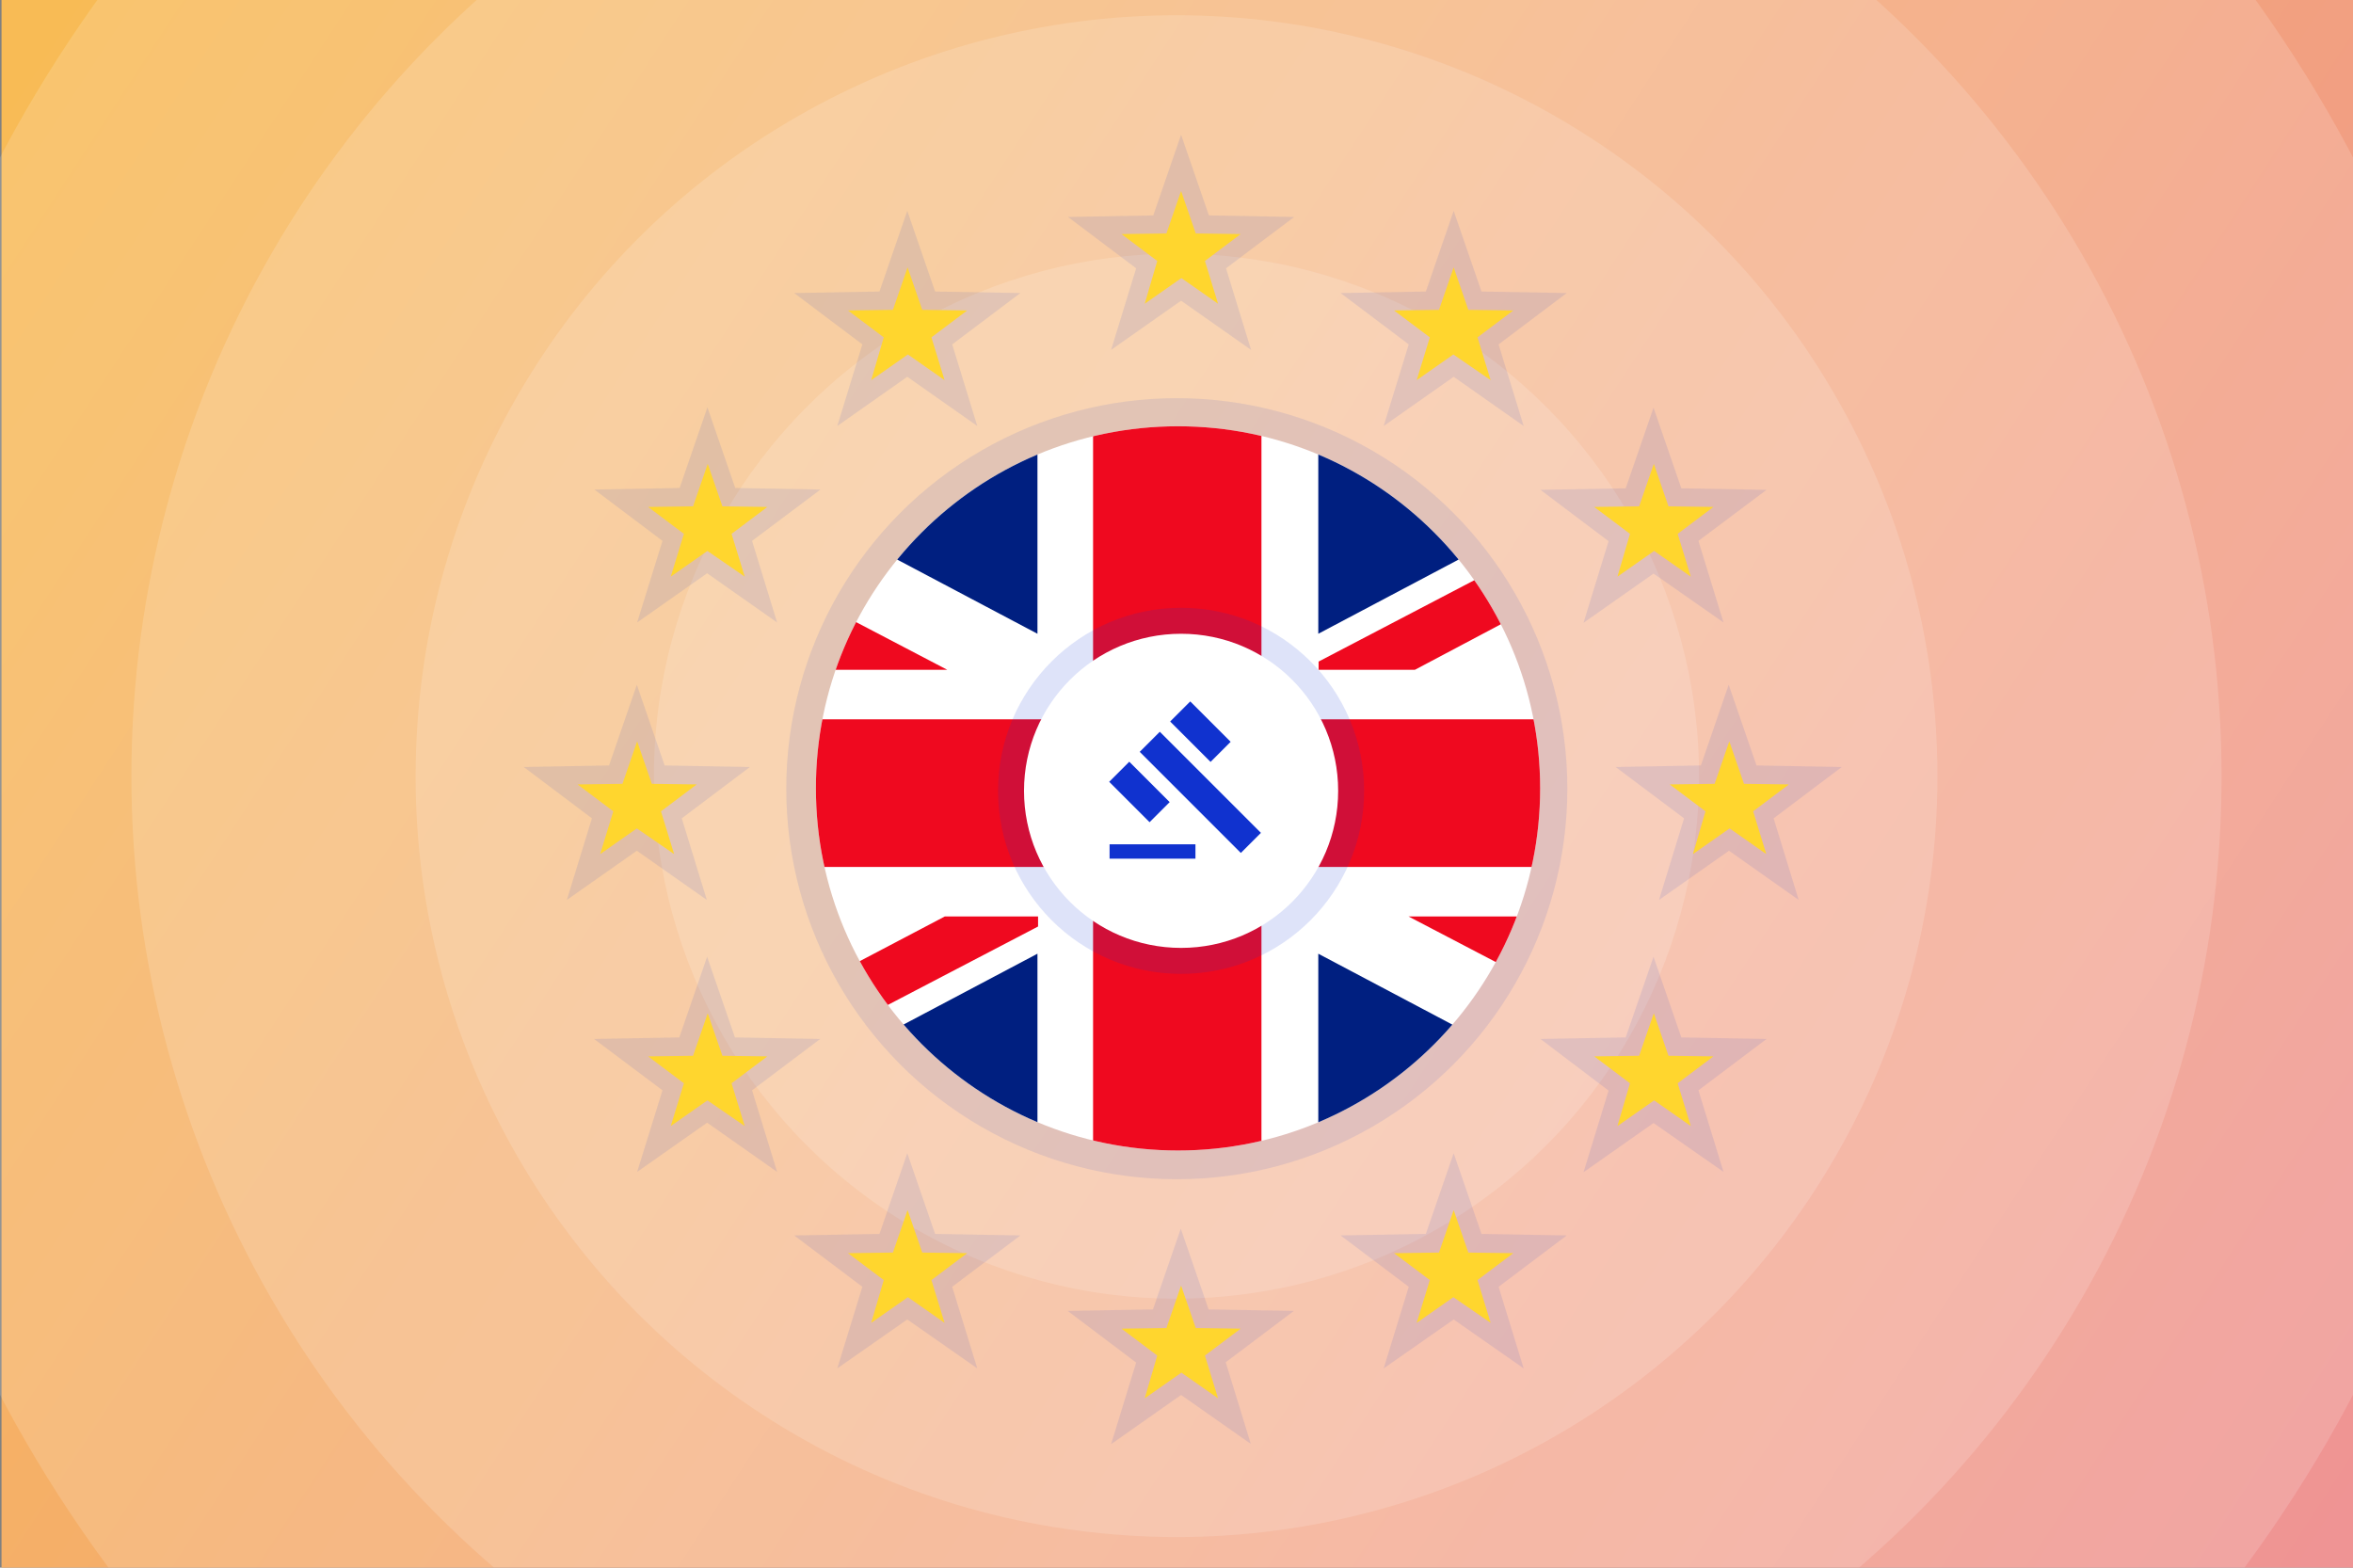 <?xml version="1.0" encoding="utf-8"?>
<!-- Generator: Adobe Illustrator 27.9.4, SVG Export Plug-In . SVG Version: 9.03 Build 54784)  -->
<svg version="1.1" id="Layer_1" xmlns="http://www.w3.org/2000/svg" xmlns:xlink="http://www.w3.org/1999/xlink" x="0px" y="0px"
	 width="770px" height="513px" viewBox="0 0 770 513" style="enable-background:new 0 0 770 513;" xml:space="preserve">
<rect x="0" y="0" width="770" height="513" fill="#808080" stroke="none"/>
<style type="text/css">
	.st0{fill:url(#SVGID_1_);}
	.st1{opacity:0.15;clip-path:url(#SVGID_00000122703294830127345410000017149231572053311147_);enable-background:new    ;}
	.st2{fill:#FFFFFF;}
	.st3{fill:none;}
	.st4{opacity:0.15;clip-path:url(#SVGID_00000047034328354698336980000004444656122173068933_);enable-background:new    ;}
	.st5{opacity:0.15;clip-path:url(#SVGID_00000023978152183578677750000000695941198295489169_);enable-background:new    ;}
	.st6{opacity:0.15;clip-path:url(#SVGID_00000070105985809193507160000011927152943728781705_);enable-background:new    ;}
	.st7{opacity:0.15;clip-path:url(#SVGID_00000140733366814473042720000012039470700095493787_);enable-background:new    ;}
	.st8{clip-path:url(#SVGID_00000011026797647429797470000017310300981706190521_);fill:none;}
	.st9{opacity:0.1;fill:#1032CF;enable-background:new    ;}
	.st10{clip-path:url(#SVGID_00000052104642165645323720000010983539415271859646_);}
	.st11{fill:#EF091F;}
	.st12{fill:#001F80;}
	.st13{fill:#FFD62E;}
	.st14{opacity:0.14;fill:#1032CF;enable-background:new    ;}
	.st15{fill:#1032CF;}
</style>
<linearGradient id="SVGID_1_" gradientUnits="userSpaceOnUse" x1="10.869" y1="385.968" x2="765.072" y2="-106.192" gradientTransform="matrix(1 0 0 -1 0 398)">
	<stop  offset="0" style="stop-color:#F8BB55"/>
	<stop  offset="1" style="stop-color:#EF9494"/>
</linearGradient>
<rect x="0.5" class="st0" width="770" height="513"/>
<g>
	<g>
		<g>
			<defs>
				<rect id="SVGID_00000144339454593626145810000009201369110418106277_" width="770" height="513"/>
			</defs>
			<clipPath id="SVGID_00000091693291460115497260000014710164605855568306_">
				<use xlink:href="#SVGID_00000144339454593626145810000009201369110418106277_"  style="overflow:visible;"/>
			</clipPath>
			<g style="opacity:0.15;clip-path:url(#SVGID_00000091693291460115497260000014710164605855568306_);enable-background:new    ;">
				<circle class="st2" cx="385" cy="254" r="109"/>
				<rect class="st3" width="770" height="513"/>
			</g>
		</g>
	</g>
	<g>
		<g>
			<defs>
				<rect id="SVGID_00000051357097604685469100000012093489792715030170_" width="770" height="513"/>
			</defs>
			<clipPath id="SVGID_00000044877954210800077400000005258661844082292894_">
				<use xlink:href="#SVGID_00000051357097604685469100000012093489792715030170_"  style="overflow:visible;"/>
			</clipPath>
			<g style="opacity:0.15;clip-path:url(#SVGID_00000044877954210800077400000005258661844082292894_);enable-background:new    ;">
				<circle class="st2" cx="385" cy="254" r="171"/>
				<rect class="st3" width="770" height="513"/>
			</g>
		</g>
	</g>
	<g>
		<g>
			<defs>
				<rect id="SVGID_00000170994238886174572240000002508020831261031560_" width="770" height="513"/>
			</defs>
			<clipPath id="SVGID_00000176722751933055205660000006433703262351967363_">
				<use xlink:href="#SVGID_00000170994238886174572240000002508020831261031560_"  style="overflow:visible;"/>
			</clipPath>
			<g style="opacity:0.15;clip-path:url(#SVGID_00000176722751933055205660000006433703262351967363_);enable-background:new    ;">
				<circle class="st2" cx="385" cy="254" r="249"/>
				<rect class="st3" width="770" height="513"/>
			</g>
		</g>
	</g>
	<g>
		<g>
			<defs>
				<rect id="SVGID_00000036228556898826837730000008935201346545926298_" width="770" height="513"/>
			</defs>
			<clipPath id="SVGID_00000050638419595640760770000014770195625356187566_">
				<use xlink:href="#SVGID_00000036228556898826837730000008935201346545926298_"  style="overflow:visible;"/>
			</clipPath>
			<g style="opacity:0.15;clip-path:url(#SVGID_00000050638419595640760770000014770195625356187566_);enable-background:new    ;">
				<circle class="st2" cx="385" cy="254" r="342"/>
				<rect class="st3" width="770" height="513"/>
			</g>
		</g>
	</g>
	<g>
		<g>
			<defs>
				<rect id="SVGID_00000096738106353910812010000007784287273730358934_" width="770" height="513"/>
			</defs>
			<clipPath id="SVGID_00000006678587815447122050000009765373023215447977_">
				<use xlink:href="#SVGID_00000096738106353910812010000007784287273730358934_"  style="overflow:visible;"/>
			</clipPath>
			<g style="opacity:0.15;clip-path:url(#SVGID_00000006678587815447122050000009765373023215447977_);enable-background:new    ;">
				<circle class="st2" cx="385" cy="254" r="435"/>
				<rect class="st3" width="770" height="513"/>
			</g>
		</g>
	</g>
	<g>
		<g>
			<defs>
				<rect id="SVGID_00000134216251042363701450000003426212464737082035_" width="770" height="513"/>
			</defs>
			<clipPath id="SVGID_00000040560865618165861420000003885387192377315242_">
				<use xlink:href="#SVGID_00000134216251042363701450000003426212464737082035_"  style="overflow:visible;"/>
			</clipPath>
			<rect style="clip-path:url(#SVGID_00000040560865618165861420000003885387192377315242_);fill:none;" width="770" height="513"/>
		</g>
	</g>
</g>
<circle class="st9" cx="385.1" cy="258.1" r="127.8"/>
<g>
	<defs>
		<path id="SVGID_00000073714157979254712750000007639253249592846759_" d="M385.5,139.5L385.5,139.5c65.4,0,118.5,53.1,118.5,118.5
			l0,0c0,65.4-53.1,118.5-118.5,118.5l0,0c-65.4,0-118.5-53.1-118.5-118.5l0,0C266.9,192.6,320,139.5,385.5,139.5z"/>
	</defs>
	<clipPath id="SVGID_00000012441004379434113950000008938897197260763274_">
		<use xlink:href="#SVGID_00000073714157979254712750000007639253249592846759_"  style="overflow:visible;"/>
	</clipPath>
	<g style="clip-path:url(#SVGID_00000012441004379434113950000008938897197260763274_);">
		<g>
			<rect x="156.1" y="138.7" class="st2" width="458.6" height="241.6"/>
			<polygon class="st11" points="614.7,235.4 412.8,235.4 412.8,138.8 357.7,138.8 357.7,235.4 156.3,235.4 156.3,283.7 
				357.7,283.7 357.7,380.4 412.8,380.4 412.8,283.7 614.7,283.7 			"/>
		</g>
		<g>
			<polygon class="st12" points="156.1,166.9 156.1,219.5 256.1,219.5 			"/>
			<polygon class="st12" points="211.3,138.7 209.8,138.8 339.5,207.4 339.5,138.7 			"/>
			<polygon class="st11" points="310,219.2 156.1,138.7 156.1,157.7 273.3,219.2 			"/>
			<polygon class="st11" points="460.9,299.9 614.8,380.3 614.8,361.4 497.6,299.9 			"/>
		</g>
		<g>
			<polygon class="st12" points="156.1,352.6 156.1,300 256.1,300 			"/>
			<polygon class="st12" points="211.3,380.8 209.8,380.7 339.5,312.1 339.5,380.8 			"/>
			<polygon class="st11" points="309.2,299.9 156.2,380.3 192,380.3 339.7,303.2 339.7,299.9 			"/>
		</g>
		<g>
			<polygon class="st12" points="614.8,166.9 614.8,219.5 514.8,219.5 			"/>
			<polygon class="st12" points="559.6,138.7 561.1,138.8 431.4,207.4 431.4,138.7 			"/>
			<polygon class="st11" points="614.7,138.8 580.2,138.8 431.5,216.5 431.5,219.2 463,219.2 			"/>
		</g>
		<g>
			<polygon class="st12" points="614.8,352.6 614.8,300 514.8,300 			"/>
			<polygon class="st12" points="559.6,380.7 561.1,380.7 431.4,312.1 431.4,380.7 			"/>
		</g>
	</g>
</g>
<path class="st9" d="M386.5,456.5l-22.9,16.1l8.2-26.7L349.4,429l27.9-0.5l9.1-26.4l9.1,26.4l27.9,0.5l-22.3,16.8l8.2,26.7
	L386.5,456.5z M461,421.1l-22.3-16.8l27.9-0.5l9.1-26.4l9.1,26.4l27.9,0.5l-22.3,16.8l8.2,26.7l-22.9-16l-22.9,16L461,421.1z
	 M296.9,431.8l-22.9,16l8.2-26.7l-22.3-16.8l27.9-0.5l9.1-26.4l9.1,26.4l27.9,0.5l-22.3,16.8l8.2,26.7L296.9,431.8z M541.1,367.5
	l-22.9,16.1l8.2-26.7L504.1,340l27.9-0.5l9.1-26.4l9.1,26.4l27.9,0.5l-22.3,16.8l8.2,26.7L541.1,367.5z M216.8,356.8L194.4,340
	l27.9-0.5l9.1-26.4l9.1,26.4l27.9,0.5l-22.3,16.8l8.2,26.7l-22.9-16.1l-22.9,16.1L216.8,356.8z M565.8,278.4l-22.9,16.1l8.2-26.7
	L528.7,251l27.9-0.5l9.1-26.4l9.1,26.4l27.9,0.5l-22.3,16.8l8.2,26.7L565.8,278.4z M208.4,278.4l-22.9,16.1l8.2-26.7L171.4,251
	l27.9-0.5l9.1-26.4l9.1,26.4l27.9,0.5l-22.3,16.8l8.2,26.7L208.4,278.4z M541.1,187.7l-22.9,16.1l8.2-26.7l-22.3-16.8l27.9-0.5
	l9.1-26.4l9.1,26.4l27.9,0.5L555.8,177l8.2,26.7L541.1,187.7z M216.8,177l-22.3-16.8l27.9-0.5l9.1-26.4l9.1,26.4l27.9,0.5L246.1,177
	l8.2,26.7l-22.9-16.1l-22.9,16.1L216.8,177z M461,112.7l-22.3-16.8l27.9-0.5l9.1-26.4l9.1,26.4l27.9,0.5l-22.3,16.8l8.2,26.7
	l-22.9-16.1l-22.9,16.1L461,112.7z M296.9,123.3L274,139.4l8.2-26.7l-22.3-16.8l27.9-0.5l9.1-26.4l9.1,26.4l27.9,0.5l-22.3,16.8
	l8.2,26.7L296.9,123.3z M386.5,98.4l-22.9,16.1l8.2-26.7l-22.3-16.8l27.9-0.5l9.1-26.4l9.1,26.4l27.9,0.5l-22.3,16.8l8.2,26.7
	L386.5,98.4z"/>
<path class="st13" d="M378.7,443.6l-11.7-8.8l14.7-0.2l4.8-13.9l4.8,13.9l14.7,0.2l-11.7,8.8l4.3,14l-12-8.4l-12,8.4L378.7,443.6z
	 M475.6,424.5l-12,8.4l4.3-14l-11.7-8.8l14.7-0.2l4.8-13.9l4.8,13.9l14.7,0.2l-11.7,8.8l4.3,14L475.6,424.5z M289.2,418.9l-11.7-8.8
	l14.7-0.2l4.8-13.9l4.8,13.9l14.7,0.2l-11.7,8.8l4.3,14l-12-8.4l-12,8.4L289.2,418.9z M231.5,360.1l-12,8.4l4.3-14l-11.7-8.8
	l14.7-0.2l4.8-13.9l4.8,13.9l14.7,0.2l-11.7,8.8l4.3,14L231.5,360.1z M533.4,354.5l-11.7-8.8l14.7-0.2l4.8-13.9l4.8,13.9l14.7,0.2
	l-11.7,8.8l4.3,14l-12-8.4l-12,8.4L533.4,354.5z M558.1,265.5l-11.7-8.8l14.7-0.2l4.8-13.9l4.8,13.9l14.7,0.2l-11.7,8.8l4.3,14
	l-12-8.4l-12,8.4L558.1,265.5z M208.4,271.1l-12,8.4l4.3-14l-11.7-8.8l14.7-0.2l4.8-13.9l4.8,13.9l14.7,0.2l-11.7,8.8l4.3,14
	L208.4,271.1z M231.5,180.3l-12,8.4l4.3-14l-11.7-8.8l14.7-0.2l4.8-13.9l4.8,13.9l14.7,0.2l-11.7,8.8l4.3,14L231.5,180.3z
	 M533.4,174.7l-11.7-8.8l14.7-0.2l4.8-13.9l4.8,13.9l14.7,0.2l-11.7,8.8l4.3,14l-12-8.4l-12,8.4L533.4,174.7z M475.6,116l-12,8.4
	l4.3-14l-11.7-8.8l14.7-0.2l4.8-13.9l4.8,13.9l14.7,0.2l-11.7,8.8l4.3,14L475.6,116z M289.2,110.4l-11.7-8.8l14.7-0.2l4.8-13.9
	l4.8,13.9l14.7,0.2l-11.7,8.8l4.3,14l-12-8.4l-12,8.4L289.2,110.4z M378.7,85.4L367,76.6l14.7-0.2l4.8-13.9l4.8,13.9l14.7,0.2
	l-11.7,8.8l4.3,14l-12-8.4l-12,8.4L378.7,85.4z"/>
<circle class="st14" cx="386.5" cy="258.8" r="59.9"/>
<circle class="st2" cx="386.5" cy="258.8" r="51.4"/>
<rect x="368.3" y="249.8" transform="matrix(0.707 -0.707 0.707 0.707 -74.026 339.625)" class="st15" width="9.3" height="18.7"/>
<rect x="388.2" y="230.1" transform="matrix(0.707 -0.707 0.707 0.707 -54.214 347.891)" class="st15" width="9.3" height="18.7"/>
<rect x="388.2" y="235.9" transform="matrix(0.707 -0.707 0.707 0.707 -68.274 353.715)" class="st15" width="9.3" height="46.8"/>
<rect x="363.1" y="276.3" class="st15" width="28.1" height="4.7"/>
</svg>
